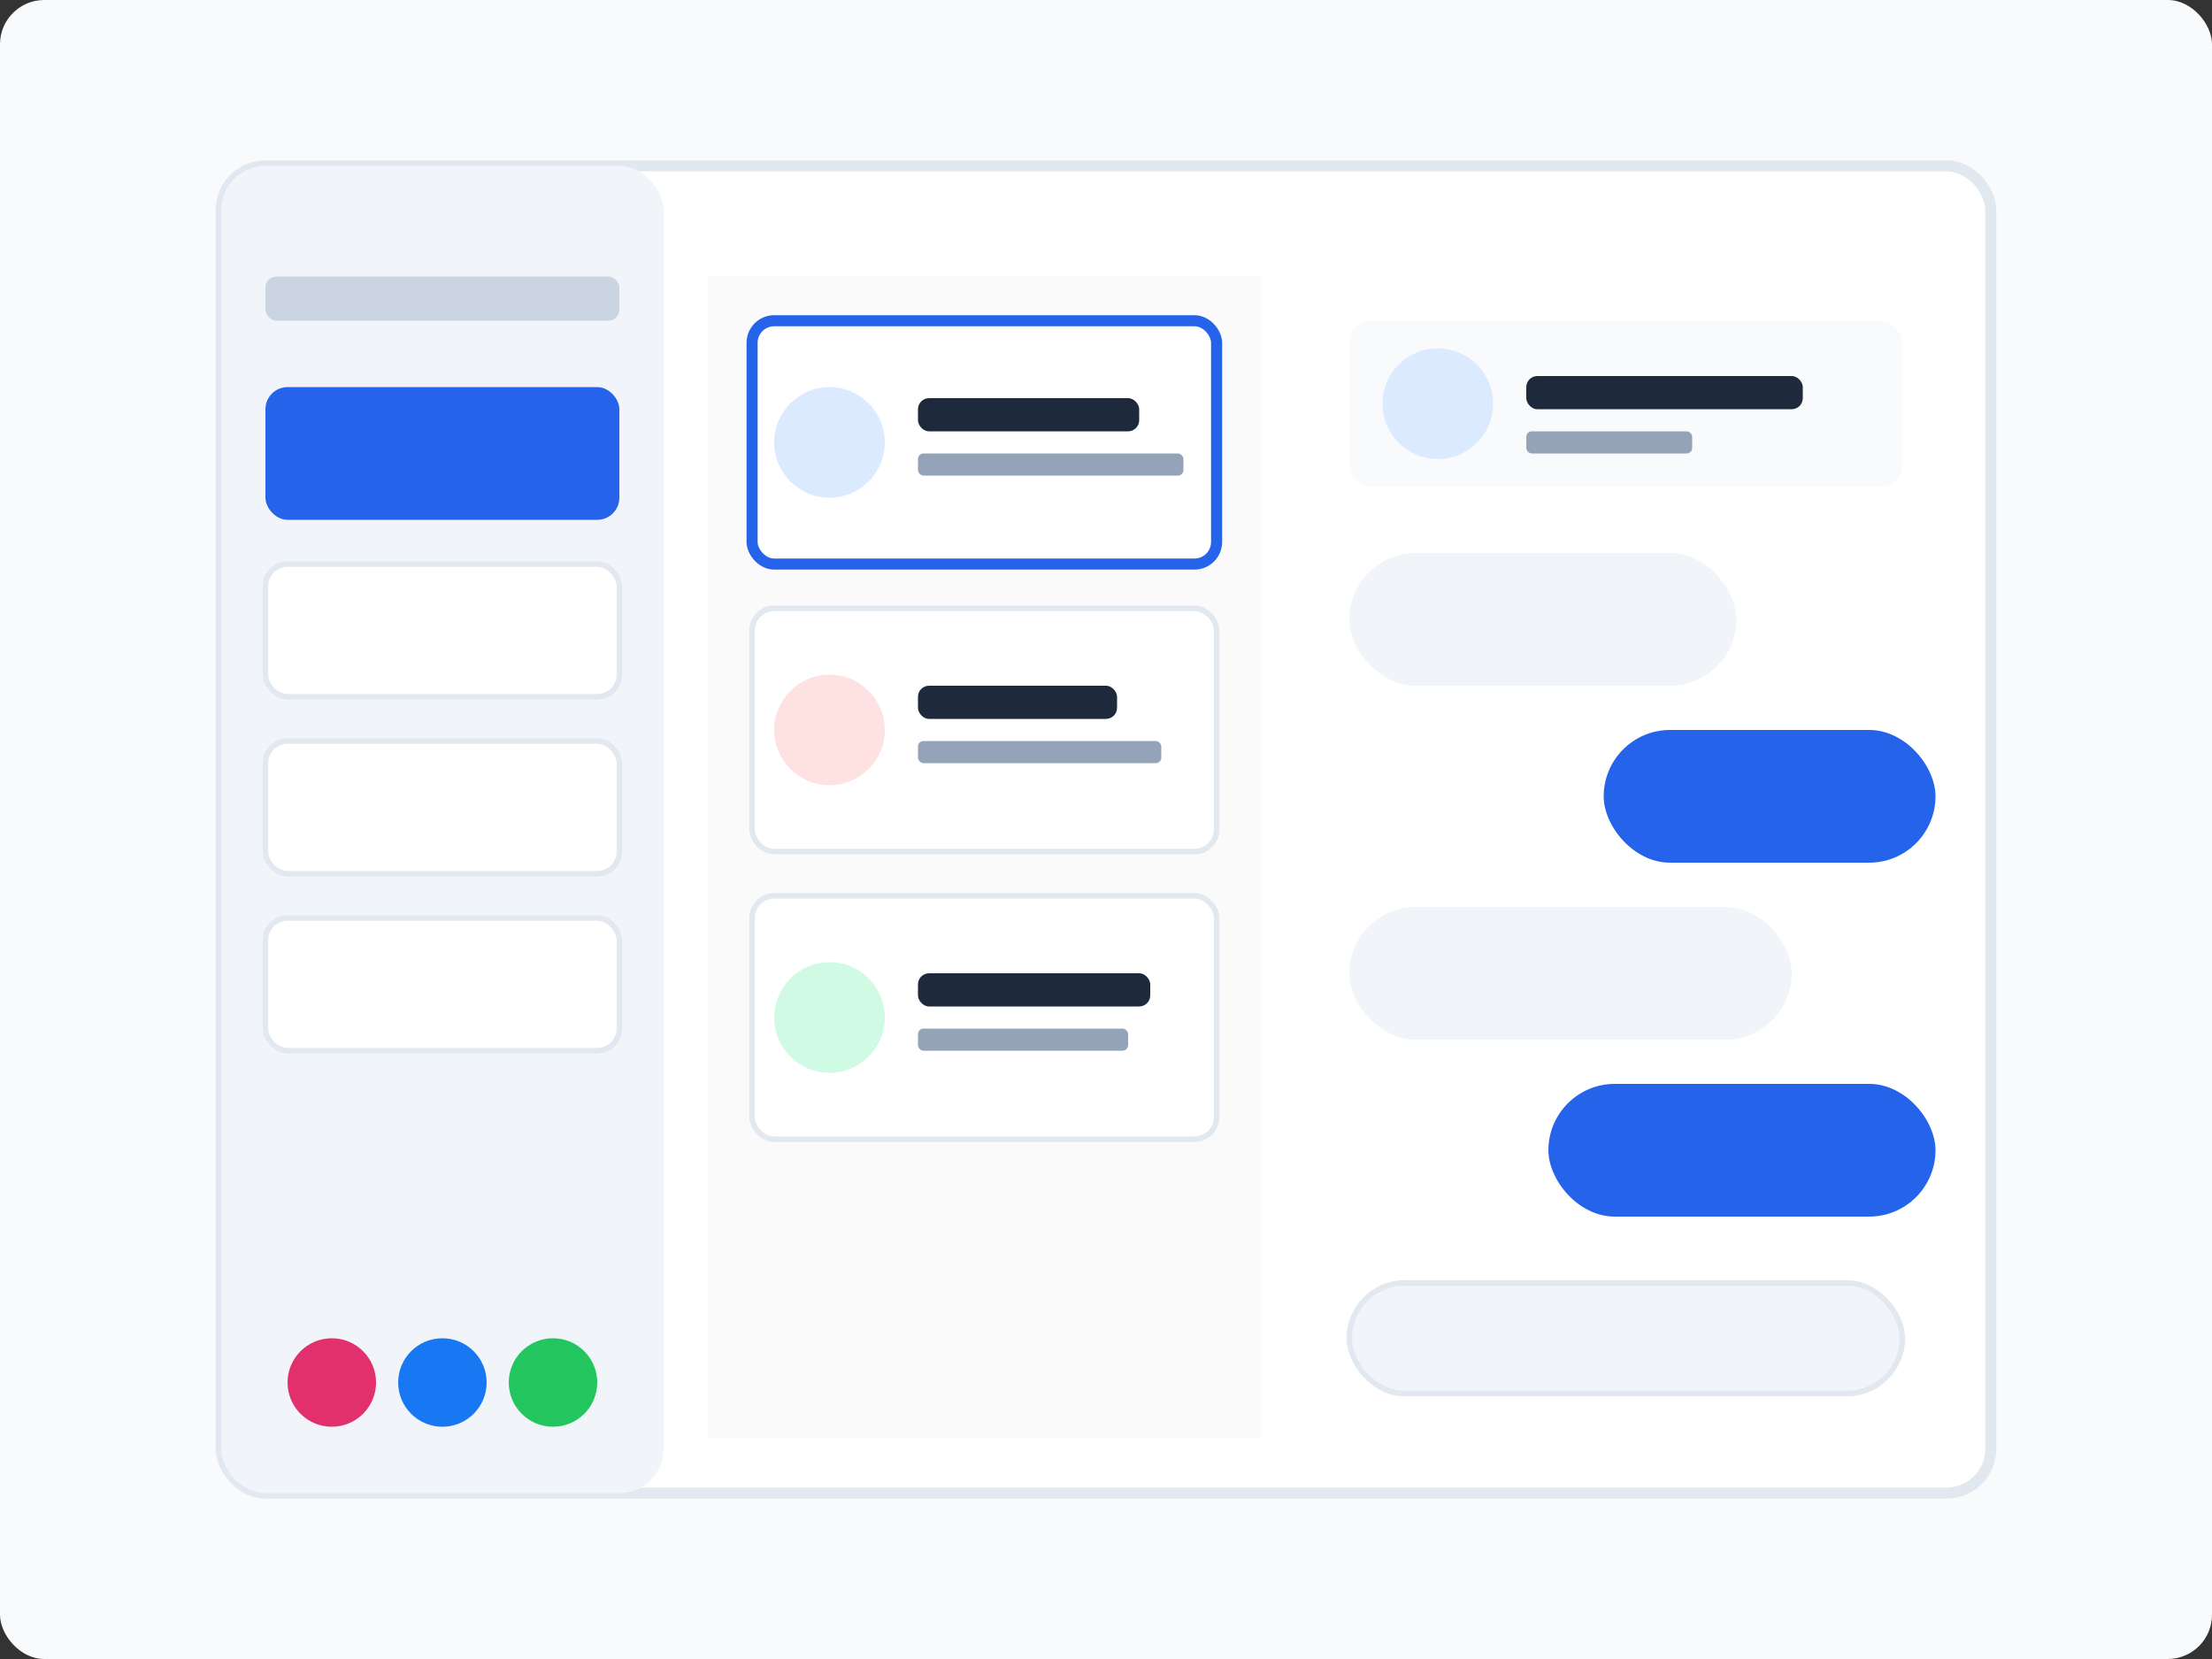 <svg xmlns="http://www.w3.org/2000/svg" viewBox="0 0 400 300" fill="none">
  <rect x="0" y="0" width="400" height="300" fill="#333333" stroke="none"/>
  <!-- Background -->
  <rect width="400" height="300" rx="8" fill="#F8FAFC"/>

  <!-- Main Panel -->
  <rect x="40" y="30" width="320" height="240" rx="8" fill="white" stroke="#E2E8F0" stroke-width="2"/>

  <!-- Sidebar -->
  <rect x="40" y="30" width="80" height="240" rx="8" fill="#F1F5F9"/>
  <rect x="48" y="50" width="64" height="8" rx="2" fill="#CBD5E1"/>
  <rect x="48" y="70" width="64" height="24" rx="4" fill="#2563EB"/>
  <rect x="48" y="102" width="64" height="24" rx="4" fill="white" stroke="#E2E8F0"/>
  <rect x="48" y="134" width="64" height="24" rx="4" fill="white" stroke="#E2E8F0"/>
  <rect x="48" y="166" width="64" height="24" rx="4" fill="white" stroke="#E2E8F0"/>

  <!-- Conversation List -->
  <rect x="128" y="50" width="100" height="210" fill="#FAFAFA"/>

  <!-- Conversation Items -->
  <rect x="136" y="58" width="84" height="44" rx="4" fill="white" stroke="#2563EB" stroke-width="2"/>
  <circle cx="150" cy="80" r="10" fill="#DBEAFE"/>
  <rect x="166" y="72" width="40" height="6" rx="2" fill="#1E293B"/>
  <rect x="166" y="82" width="48" height="4" rx="1" fill="#94A3B8"/>

  <rect x="136" y="110" width="84" height="44" rx="4" fill="white" stroke="#E2E8F0"/>
  <circle cx="150" cy="132" r="10" fill="#FEE2E2"/>
  <rect x="166" y="124" width="36" height="6" rx="2" fill="#1E293B"/>
  <rect x="166" y="134" width="44" height="4" rx="1" fill="#94A3B8"/>

  <rect x="136" y="162" width="84" height="44" rx="4" fill="white" stroke="#E2E8F0"/>
  <circle cx="150" cy="184" r="10" fill="#D1FAE5"/>
  <rect x="166" y="176" width="42" height="6" rx="2" fill="#1E293B"/>
  <rect x="166" y="186" width="38" height="4" rx="1" fill="#94A3B8"/>

  <!-- Chat Area -->
  <rect x="236" y="50" width="116" height="210" fill="white"/>

  <!-- Chat Header -->
  <rect x="244" y="58" width="100" height="30" rx="4" fill="#F8FAFC"/>
  <circle cx="260" cy="73" r="10" fill="#DBEAFE"/>
  <rect x="276" y="68" width="50" height="6" rx="2" fill="#1E293B"/>
  <rect x="276" y="78" width="30" height="4" rx="1" fill="#94A3B8"/>

  <!-- Messages -->
  <rect x="244" y="100" width="70" height="24" rx="12" fill="#F1F5F9"/>
  <rect x="290" y="132" width="60" height="24" rx="12" fill="#2563EB"/>
  <rect x="244" y="164" width="80" height="24" rx="12" fill="#F1F5F9"/>
  <rect x="280" y="196" width="70" height="24" rx="12" fill="#2563EB"/>

  <!-- Input -->
  <rect x="244" y="232" width="100" height="20" rx="10" fill="#F1F5F9" stroke="#E2E8F0"/>

  <!-- Channel Icons -->
  <circle cx="60" cy="250" r="8" fill="#E1306C"/>
  <circle cx="80" cy="250" r="8" fill="#1877F2"/>
  <circle cx="100" cy="250" r="8" fill="#22C55E"/>
</svg>
